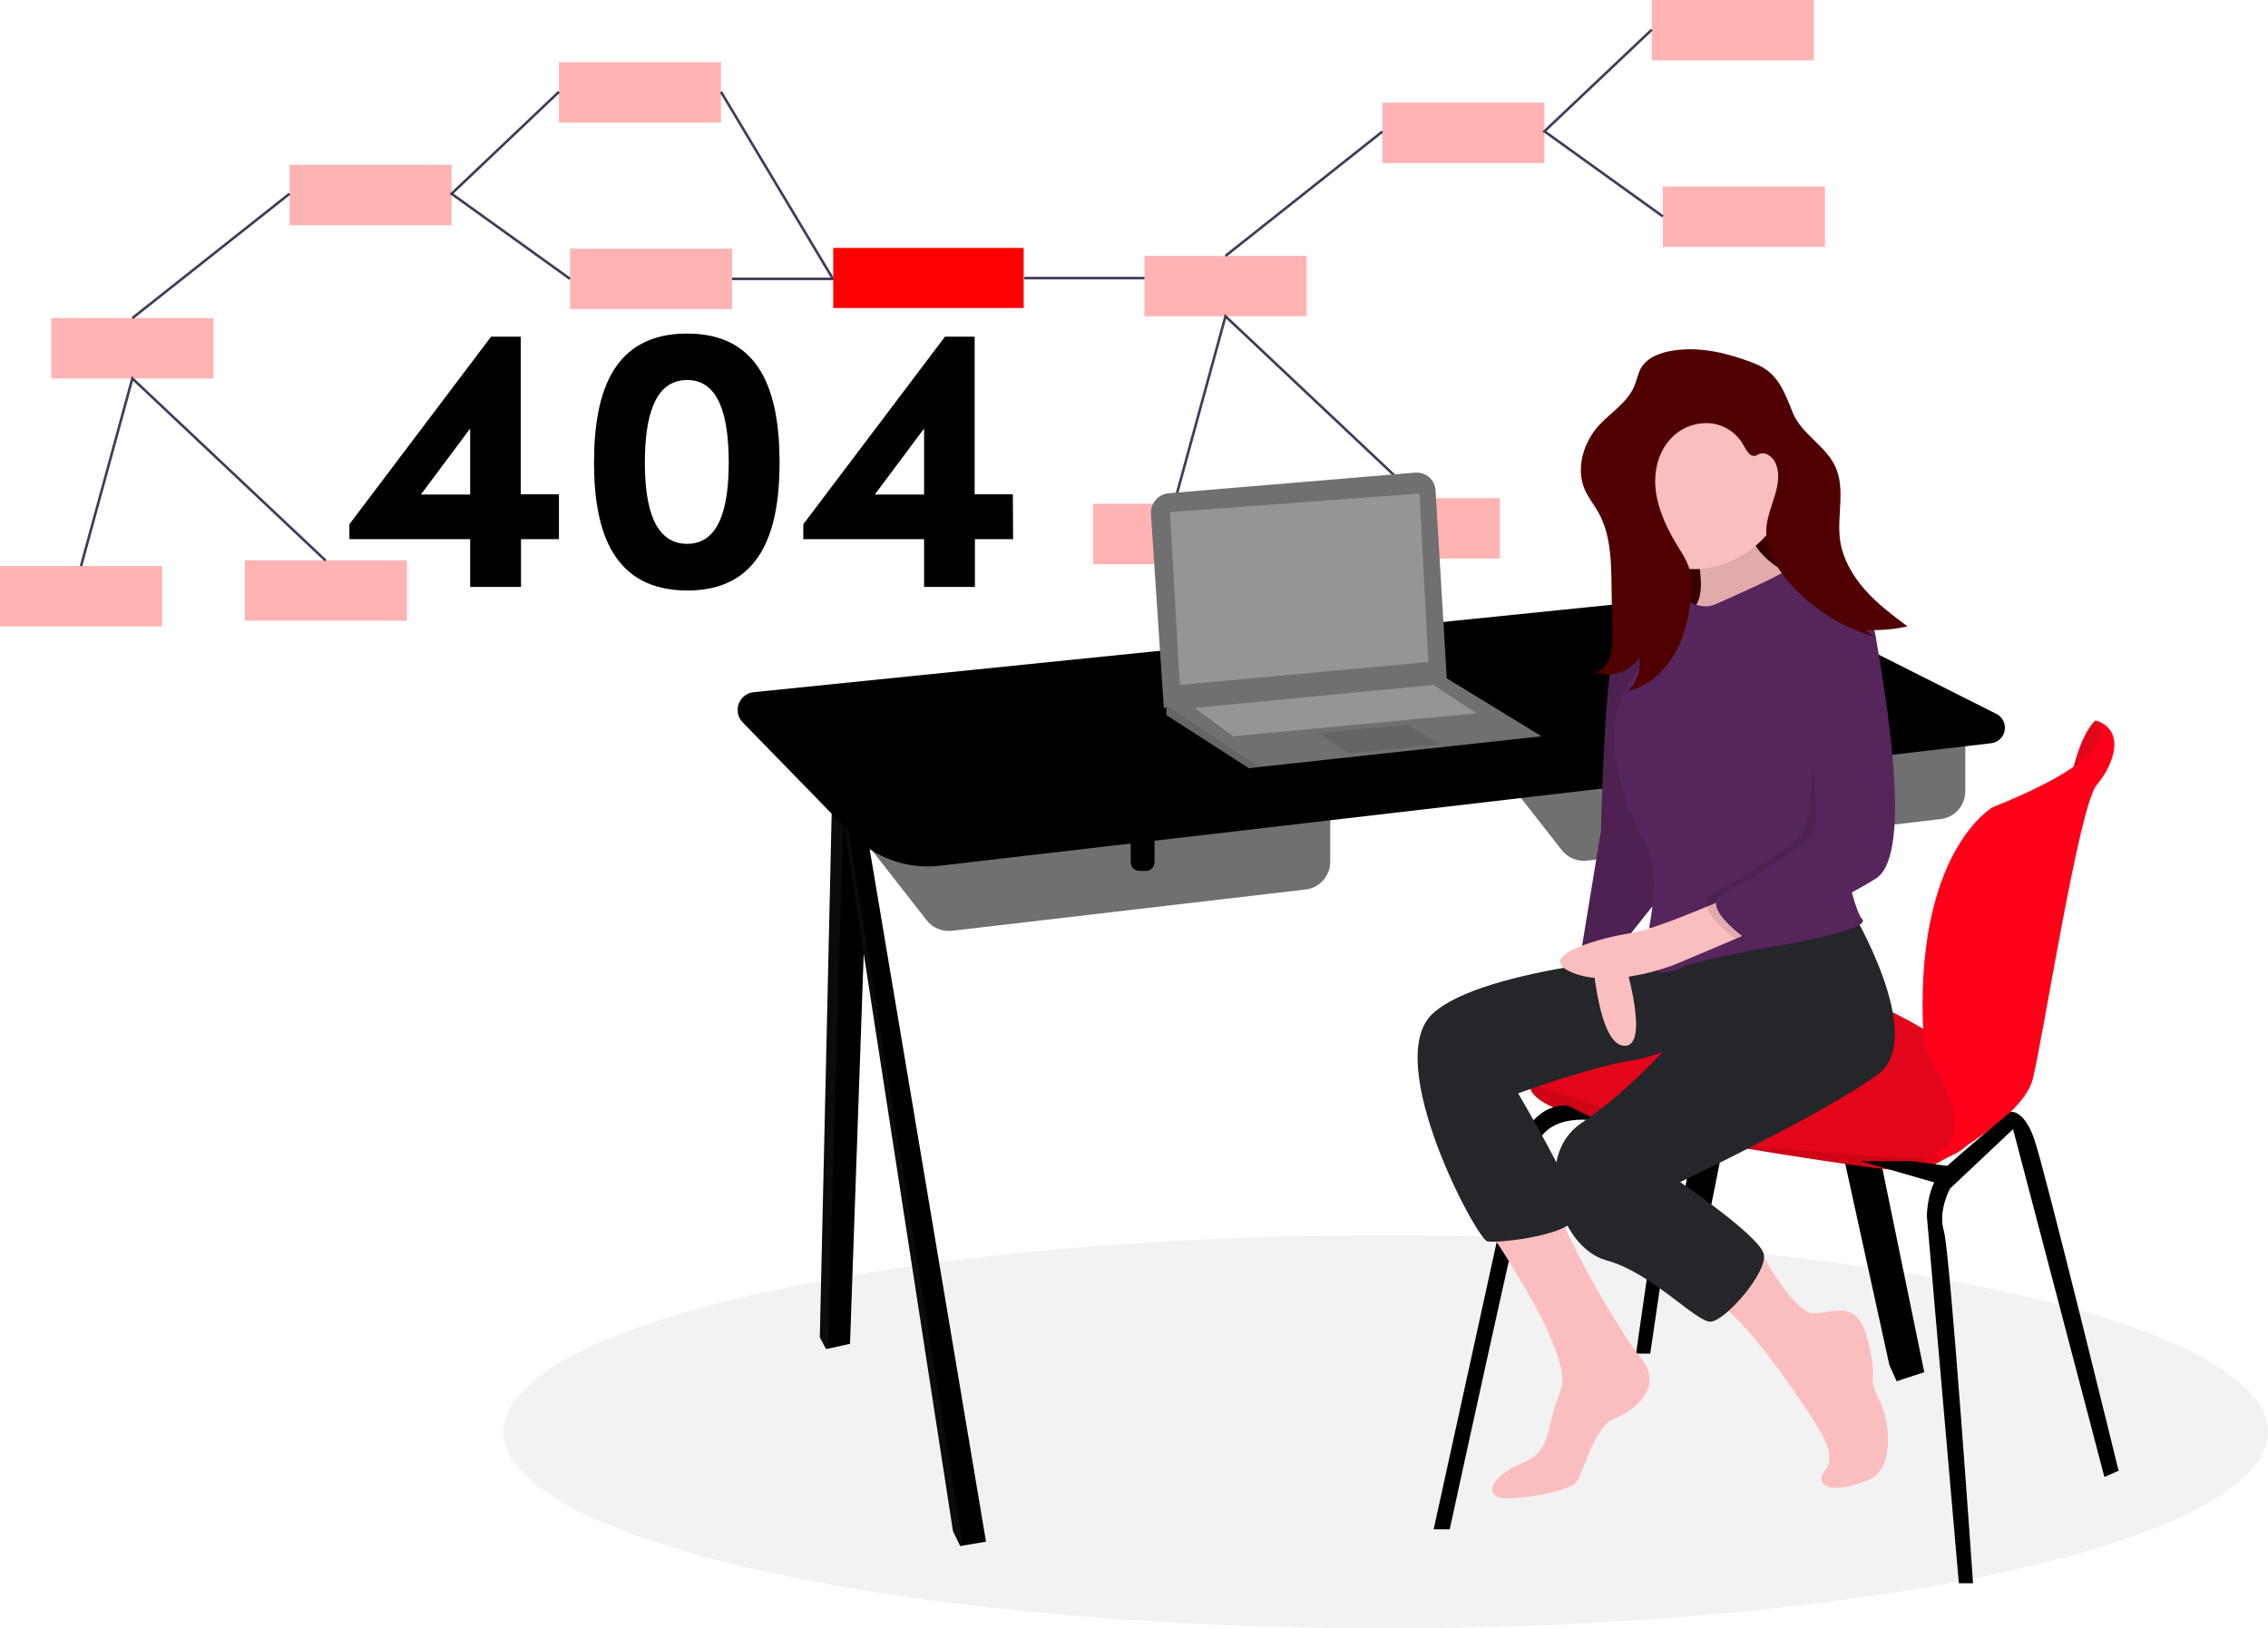 <?xml version="1.0" encoding="utf-8"?>
<!-- Generator: Adobe Illustrator 24.1.2, SVG Export Plug-In . SVG Version: 6.00 Build 0)  -->
<svg version="1.1" id="Layer_1" xmlns="http://www.w3.org/2000/svg" xmlns:xlink="http://www.w3.org/1999/xlink" x="0px" y="0px"
	 viewBox="0 0 878.9 631.2" style="enable-background:new 0 0 878.9 631.2;" xml:space="preserve">
<style type="text/css">
	.st0{opacity:0.3;fill:#FF0000;enable-background:new    ;}
	.st1{fill:none;stroke:#3F3D56;stroke-miterlimit:10;}
	.st2{fill:#FF0000;}
	.st3{fill:#F2F2F2;}
	.st4{opacity:0.1;enable-background:new    ;}
	.st5{opacity:0.1;fill:#707070;enable-background:new    ;}
	.st6{fill:#707070;}
	.st7{fill:#47465A;}
	.st8{fill:#E3051A;}
	.st9{fill:#FF0019;}
	.st10{fill:#959595;}
	.st11{fill:#360000;}
	.st12{fill:#FBBEBE;}
	.st13{fill:#252629;}
	.st14{fill:#56255C;}
	.st15{fill:#500000;}
</style>
<g id="ccmt404" transform="translate(-201 -65.4)">
	<rect id="Rectangle_1357" x="736.7" y="105.2" class="st0" width="62.8" height="23.4"/>
	<rect id="Rectangle_1358" x="841.1" y="65.4" class="st0" width="62.8" height="23.4"/>
	<rect id="Rectangle_1359" x="845.4" y="137.7" class="st0" width="62.8" height="23.4"/>
	<rect id="Rectangle_1360" x="644.5" y="164.6" class="st0" width="62.8" height="23.4"/>
	<rect id="Rectangle_1361" x="624.6" y="260.7" class="st0" width="62.8" height="23.4"/>
	<rect id="Rectangle_1362" x="719.4" y="258.5" class="st0" width="62.8" height="23.4"/>
	<path id="Path_10617" class="st1" d="M841.1,76.9l-41.6,39.4l45.9,33"/>
	<line id="Line_382" class="st1" x1="736.7" y1="116.4" x2="675.9" y2="164.6"/>
	<path id="Path_10618" class="st1" d="M656,260.7l19.9-72.7l74.9,70.6"/>
	<rect id="Rectangle_1363" x="313.2" y="129.3" class="st0" width="62.8" height="23.4"/>
	<rect id="Rectangle_1364" x="417.6" y="89.5" class="st0" width="62.8" height="23.4"/>
	<rect id="Rectangle_1365" x="421.9" y="161.8" class="st0" width="62.8" height="23.4"/>
	<rect id="Rectangle_1366" x="220.9" y="188.7" class="st0" width="62.8" height="23.4"/>
	<rect id="Rectangle_1367" x="201" y="284.8" class="st0" width="62.8" height="23.4"/>
	<rect id="Rectangle_1368" x="295.9" y="282.6" class="st0" width="62.8" height="23.4"/>
	<path id="Path_10619" class="st1" d="M417.6,101L376,140.5l45.9,33"/>
	<line id="Line_383" class="st1" x1="313.2" y1="140.5" x2="252.3" y2="188.7"/>
	<path id="Path_10620" class="st1" d="M232.4,284.8l19.9-72.7l74.9,70.6"/>
	<line id="Line_384" class="st1" x1="484.7" y1="173.5" x2="555.9" y2="173.5"/>
	<rect id="Rectangle_1369" x="523.9" y="161.5" class="st2" width="73.8" height="23.3"/>
	<line id="Line_385" class="st1" x1="597.9" y1="173.2" x2="644.5" y2="173.2"/>
	<line id="Line_386" class="st1" x1="523.6" y1="173.2" x2="480.4" y2="101"/>
	<ellipse id="Ellipse_5" class="st3" cx="738" cy="620.4" rx="341.9" ry="76.2"/>
	<path id="Path_10621" d="M896.6,369.7l-33.3,167.1H856l-0.8-1.2l-2.3-3.6l28.9-156.1l4.4-1.8L896.6,369.7z"/>
	<path id="Path_10622" class="st4" d="M886.2,374.1l-31,161.5l-2.3-3.6l28.9-156.1L886.2,374.1z"/>
	<path id="Path_10623" d="M946.7,597.3l-8.6,2.8l-2.1,0.7l-2.8-6.2L886,379.4l4.9-1.1l10.3-2.3L946.7,597.3z"/>
	<path id="Path_10624" class="st4" d="M938.2,600.1l-2.1,0.7l-2.8-6.2l-47.2-215.2l4.9-1.1L938.2,600.1z"/>
	<path id="Path_10625" d="M538,369.7l-7.6,216.6l-8.7,1.9l-0.6,0.1l-2.4-4.5l4.8-212.1l4.6-0.7L538,369.7z"/>
	<path id="Path_10626" class="st5" d="M528.2,371.1l-6.4,217.1l-0.6,0.1l-2.4-4.5l4.8-212.1L528.2,371.1z"/>
	<path id="Path_10627" d="M583.1,663l-9,1.5l-1,0.2l-2.8-5.8L526.6,376l1.3-0.4l6.6-2L583.1,663z"/>
	<path id="Path_10628" class="st5" d="M574.1,664.5l-1,0.2l-2.8-5.8L526.6,376l1.3-0.4L574.1,664.5z"/>
	<path id="Path_10629" class="st6" d="M772.8,352.2l33.4,42.7c2.3,3,6,4.5,9.8,4.1l137-16.1c5.5-0.6,9.6-5.3,9.6-10.8v-31.6
		L772.8,352.2z"/>
	<path id="Path_10630" class="st7" d="M885.2,359.1h9.3v13.4c0,1.9-1.5,3.4-3.3,3.4c0,0,0,0-0.1,0h-2.4c-1.9,0-3.4-1.5-3.4-3.3
		c0,0,0,0,0-0.1L885.2,359.1L885.2,359.1z"/>
	<path id="Path_10631" class="st6" d="M526.7,379.4l33.4,42.7c2.3,3,6,4.5,9.8,4.1l137-16c5.5-0.6,9.6-5.3,9.6-10.8v-31.6
		L526.7,379.4z"/>
	<path id="Path_10632" d="M639.1,386.2h9.3v13.4c0,1.9-1.5,3.4-3.3,3.4c0,0,0,0-0.1,0h-2.4c-1.9,0-3.4-1.5-3.4-3.3c0,0,0,0,0-0.1
		L639.1,386.2z"/>
	<path id="Path_10633" d="M565,401l407.6-47.5c3.3-0.4,5.7-3.4,5.3-6.7c-0.2-2-1.5-3.8-3.3-4.7l-72.9-36.7
		c-14.4-7.2-30.5-10.2-46.5-8.6l-362.1,36.9c-3.8,0.4-6.6,3.8-6.2,7.6c0.1,1.5,0.8,3,1.9,4.1l42.2,43.3
		C539.8,397.9,552.4,402.4,565,401z"/>
	<path id="Path_10634" class="st8" d="M1017.4,347.1l-4.4-2.4c0,0-4.7,3.5-8.5,18.1s7.2,0.2,7.2,0.2l4.8-10L1017.4,347.1z"/>
	<path id="Path_10635" class="st8" d="M970.8,480.8c0,0-4.5,21-6.5,26.8c-1,2.9-5.9,5.5-11.3,7.5c-4.8,1.8-9.7,3.1-14.8,3.9
		c-5.8,0.7-80.8-11-117.2-18.9c-24.5-5.3-27.7-11.4-27.2-14.8c0.2-1,0.7-2,1.4-2.7c0,0,36.1-24.4,48.8-36.1s37.8-2.4,65.3,2.4
		S970.8,480.8,970.8,480.8z"/>
	<path id="Path_10636" class="st9" d="M1013.1,344.6c0,0,16.8,11-39.9,33.7c0,0-30.8,17.4-26.8,89c0.2,3.2,1.2,6.3,2.9,9.1
		c5.9,9.6,18.4,34-2.5,37v5.5c0,0,37.8-18.9,41.9-35.1s17.9-105.9,24.8-114.1S1024.8,348.4,1013.1,344.6z"/>
	<path id="Path_10637" class="st4" d="M953,515.1c-4.8,1.8-9.7,3.1-14.8,3.9c-5.8,0.7-80.8-11-117.2-18.9
		c-24.5-5.3-27.7-11.4-27.2-14.8c16.1,5.5,68.5,23,87.3,24.5c22.3,1.7,65,6.5,68.3,3.2C950.6,511.6,951.9,513,953,515.1z"/>
	<path id="Path_10638" d="M756.6,658.1L789.3,509c0,0,5.8-15.8,19.2-15.1l12.4,6.2c0,0-20.6-4.8-25.1,11
		c-4.5,15.8-33,147.1-33,147.1h-6.2L756.6,658.1z"/>
	<path id="Path_10639" d="M835,590.1l13.1-91.1h5.8l-13.4,91.1H835z"/>
	<path id="Path_10640" d="M960.1,679.1l-12.4-142.3c0,0,0-12,6.2-17.9s26.2-22.5,26.2-22.5s5.1-1.2,9.2,10.5s32.7,128.6,32.7,128.6
		l-5.5,2.4l-35.4-134.8l-24.4,23c0,0-4.8,8.6-2.4,16.5s11.3,136.5,11.3,136.5H960.1L960.1,679.1z"/>
	<path id="Path_10641" d="M922,515.5l30.9,8.9l6.9-6.5l-17.9-2.4H922z"/>
	<path id="Path_10642" class="st6" d="M647,264.6l5,75.2l109.7-10.7l-4.4-73.6c-0.2-4-3.6-7.1-7.6-6.9c-0.1,0-0.2,0-0.2,0h-0.2
		l-95.5,8C649.8,257,646.8,260.5,647,264.6L647,264.6z"/>
	<path id="Path_10643" class="st6" d="M798.4,350.8l-109.3,11.9l-4.1,0.5l-32-20.6v-4.5l108.6-9.8L798.4,350.8z"/>
	<path id="Path_10644" class="st4" d="M689.1,362.8l-4.1,0.5l-32-20.6v-4L689.1,362.8z"/>
	<path id="Path_10645" class="st10" d="M654.4,263.9l3.8,67l96.3-8.9l-3.4-65.3L654.4,263.9z"/>
	<path id="Path_10646" class="st4" d="M711.8,349.5l11.7,7.9l35.4-3.4l-12-7.6L711.8,349.5z"/>
	<path id="Path_10647" class="st10" d="M664,339.8l14.8,11l94.5-8.9l-16.8-11L664,339.8z"/>
	<rect id="Rectangle_1370" x="831.8" y="238.3" class="st11" width="69.8" height="69.8"/>
	<path id="Path_10648" class="st12" d="M855.8,270.5c0,0,9.8,26.7,0,31.6s35.3,0,35.3,0l12.7-10.3c0,0-28.7-8.2-24.6-27.1
		S855.8,270.5,855.8,270.5z"/>
	<path id="Path_10649" class="st4" d="M855.8,270.5c0,0,9.8,26.7,0,31.6s35.3,0,35.3,0l12.7-10.3c0,0-28.7-8.2-24.6-27.1
		S855.8,270.5,855.8,270.5z"/>
	<path id="Path_10650" class="st12" d="M775,538c0,0,36.9,52.1,30.8,66.4s-2.9,23.4-15.2,28.3s-15.6,13.9-4.9,13.5s24.6-3.3,26.7-7
		s7-21.3,13.9-23.8s20.1-11.9,10.7-23.4s-33.2-53.8-31.4-58.1S775,538,775,538z"/>
	<path id="Path_10651" class="st13" d="M852.1,435c0,0-76.3,4.9-96,23.4s17.2,87.4,21.3,88.2s36.1-2.5,34.9-11.5s-23-45.9-23-45.9
		s28.3-10.3,43.9-12.7s32.8-13.9,32.8-13.9L852.1,435z"/>
	<path id="Path_10652" class="st12" d="M817.2,423.5c0,0,1.2,45.5,12.7,47.2s0-34.9,0-34.9l-0.4-13.9L817.2,423.5z"/>
	<path id="Path_10653" class="st14" d="M852.1,304.2c0,0-21.3-6.2-25.4,10.3s-5.3,73-5.3,73l-7.4,45.1c0,0,13.5-4.1,16.4-2.1
		l17.2-21.7L852.1,304.2z"/>
	<path id="Path_10654" class="st4" d="M852.1,304.2c0,0-21.3-6.2-25.4,10.3s-5.3,73-5.3,73l-7.4,45.1c0,0,13.5-4.1,16.4-2.1
		l17.2-21.7L852.1,304.2z"/>
	<path id="Path_10655" class="st12" d="M881.2,546.7c0,0,14.3,28.2,22.9,27.8s16.8-5.7,20.9,11.1s-0.8,12.3,4.1,22.1
		s5.7,27.1-3.7,31.2s-18,4.5-18.5,0s8.2-4.5-1.6-20.5s-30.8-45.1-39.4-48S881.2,546.7,881.2,546.7z"/>
	<path id="Path_10656" class="st13" d="M918.5,418.2c0,0,29.5,49.2,10.3,63.6s-76.7,41.8-76.7,41.8s30.8,20.9,32.4,27.9
		s-14.8,25.8-20.5,26.2s-22.6-18.9-40.6-23.8s-29.1-40.2-9.4-53.3s38.1-34.9,38.1-34.9l-5.7-31.6L918.5,418.2z"/>
	<path id="Path_10657" class="st12" d="M892.9,254.1c0,17.4-17.9,31.9-35.3,31.9c-17.5,0-31.6-14.2-31.6-31.6
		c0-17.4,14.1-31.6,31.6-31.6C875.1,222.8,892.9,236.6,892.9,254.1z"/>
	<path id="Path_10658" class="st14" d="M865.6,299.7c0,0,28.3-12.3,28.3-13.9s16.4,3.7,20.1,7s5.7,2.9,8.2,9.4s-12.3,67.7-12.3,67.7
		s8.2,47.2,12.7,51.7s-36.5,11.1-36.5,11.1s-27.1,4.9-31.6,7s-12.7,4.9-11.1,0s8.6-8.6-3.3-14.8c0,0,4.1-20.1,0-29.1
		s-23-41.8-7.8-65.6s22.1-32.4,22.1-32.4S859.9,302.1,865.6,299.7z"/>
	<path id="Path_10659" class="st12" d="M874.7,411.6c0,0-32,14.2-41.6,15.5s-38.8,8.7-22.8,15.3s40.2-3.3,40.2-3.3l34-14.4
		L874.7,411.6z"/>
	<path id="Path_10660" class="st4" d="M909.1,298.4c0,0,11.8-5.7,15.1,14.4s14.8,83.7,0,93.1s-48.8,24.6-48.8,24.6
		S855.3,417,864.7,412s32-18.9,35.3-23.8s6.6-59.9,0.9-68.9S909.1,298.4,909.1,298.4z"/>
	<path id="Path_10661" class="st14" d="M908.3,293.5c0,0,16.4-0.8,19.7,19.3s14.8,83.7,0,93.1s-48.8,24.6-48.8,24.6
		S859.1,417,868.5,412s32-18.9,35.3-23.8s-2.5-56.2-8.2-65.2C889.8,314,908.3,293.5,908.3,293.5z"/>
	<path id="Path_10662" class="st15" d="M849.9,201.2c-5,0.7-10.4,2.5-13,6.9c-1.2,2.2-1.6,4.7-2.6,7c-2.6,6.3-9,10.1-13.7,15.2
		c-6,6.6-9,16.6-5.5,24.8c1.4,3.2,3.6,5.9,5.3,8.9c4.7,8.4,5,18.5,5.1,28.2l0.3,19c0.2,2.9-0.1,5.8-0.8,8.6
		c-0.9,2.8-2.8,5.4-5.6,6.2c6.3,2.2,13.3-0.2,16.9-5.8c0.8,4.8-0.9,9.8-4.5,13.1c7.5-1.8,13.8-7.2,17.8-13.9s5.8-14.3,6.6-22
		c0.4-4.1,0.6-8.3-0.7-12.1c-1-2.7-2.4-5.2-4-7.6c-3.9-6.3-7.3-13.1-8.6-20.4s0-15.3,4.8-21c3.7-4.5,9.2-7,15-6.9
		c5.8,0.2,11.1,3.4,13.9,8.5c1.1,2.1,2.7,4.9,4.9,4.1l1.2-0.6c2.5-1.1,5.3,1.1,6.4,3.6c3.4,7.9-2.9,16.5-3.6,25
		c-0.6,8,3.8,15.5,9.1,21.5c9.2,10.3,21.2,17.6,34.5,21.2c-1.9-0.5-3.7-1.6-5-3.1c5.4,0.2,10.8-0.2,16.1-1.4
		c-5.8-4.3-11.6-8.7-16.4-14.1s-8.6-11.9-9.7-19.1c-1.4-9.6,2.2-20-1.9-28.8c-3.7-8-13-12.5-16.4-20.7c-3.4-8.3-5.7-15.6-14.8-19.2
		C871.3,202.5,860.6,199.7,849.9,201.2z"/>
	<path id="Path_10663" d="M417.7,274.4h-14.8v18.5h-19.7v-18.5h-46.8v-5.8l54.9-72.7h11.5V257h14.8v17.4H417.7z M383.2,257.1v-25.6
		l-19.1,25.6H383.2z"/>
	<path id="Path_10664" d="M431.2,244.7c0-28,7.8-50,36.1-50c28.1,0,35.8,22.1,35.8,50c0,27.5-7.7,49.6-35.8,49.6
		C439,294.2,431.2,272.2,431.2,244.7z M483.4,244.7c0-17.9-3.7-32-16.1-32c-12.6,0-16.4,14.1-16.4,32c0,17.6,3.8,31.5,16.4,31.5
		C479.7,276.2,483.4,262.3,483.4,244.7L483.4,244.7z"/>
	<path id="Path_10665" d="M593.6,274.4h-14.8v18.5h-19.7v-18.5h-46.8v-5.8l54.9-72.7h11.5V257h14.8L593.6,274.4L593.6,274.4z
		 M559.1,257.1v-25.6L540,257.1H559.1z"/>
</g>
</svg>
